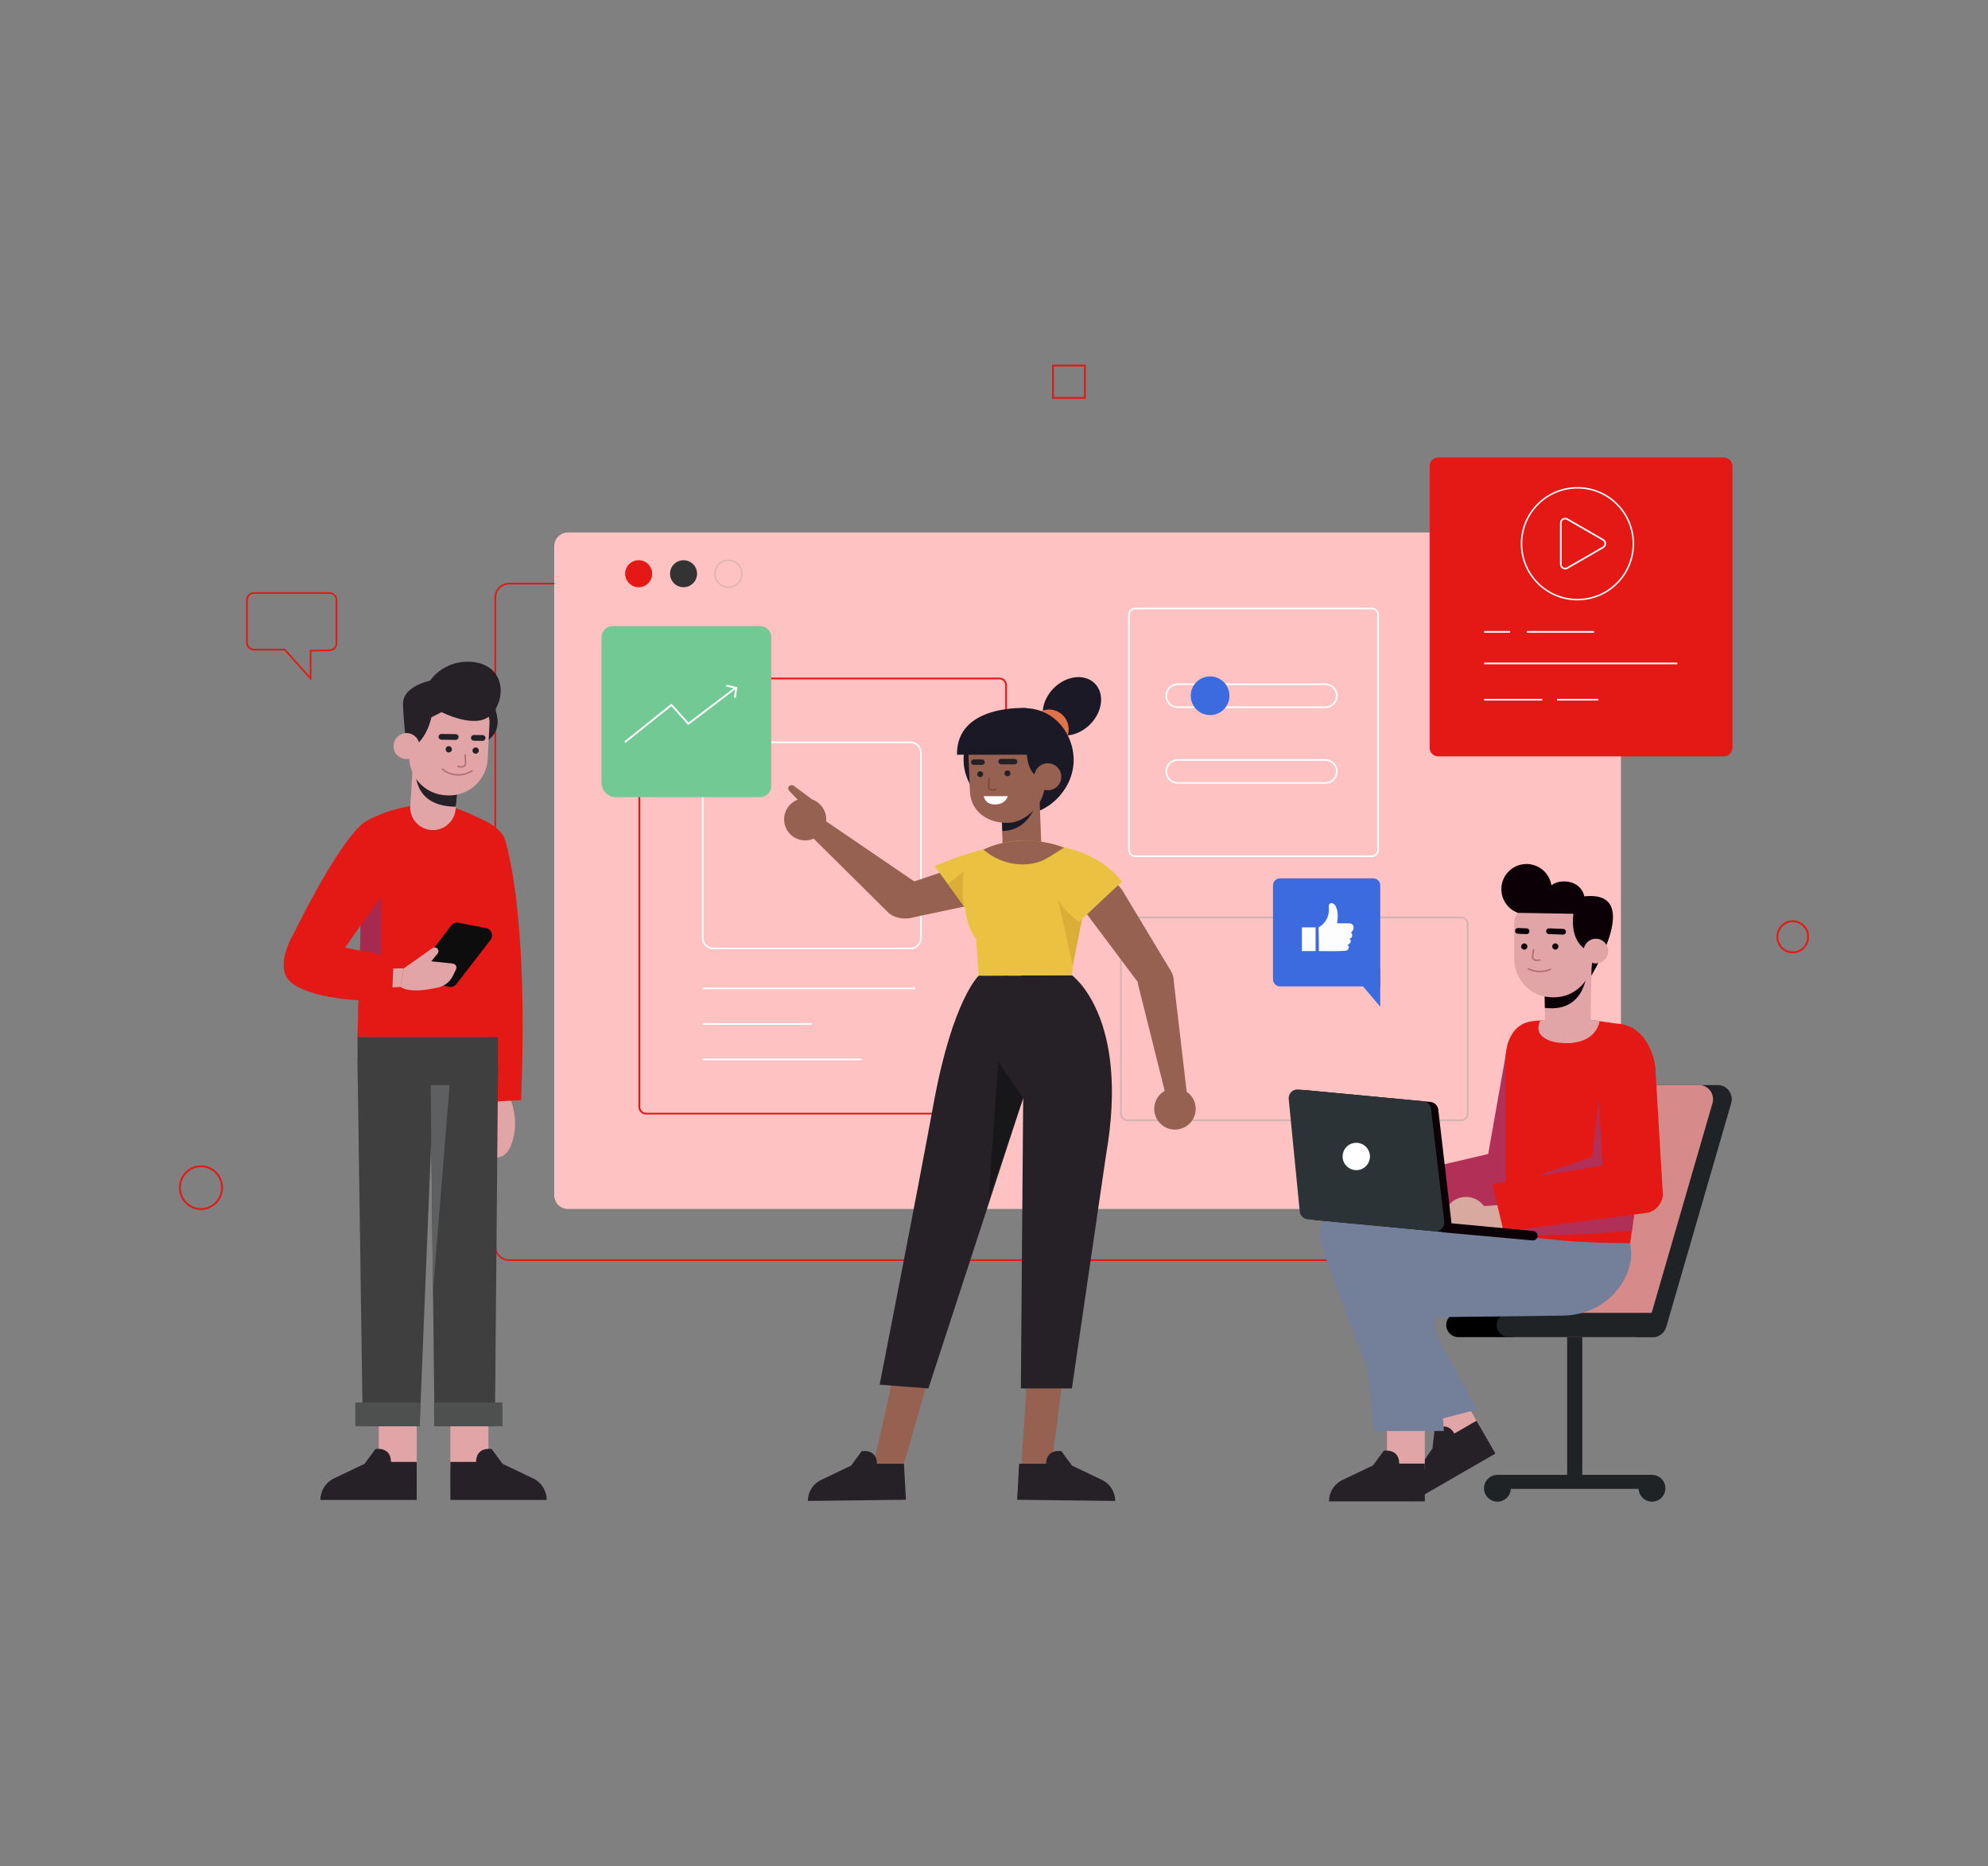 <?xml version="1.0" encoding="utf-8"?>
<!-- Generator: Adobe Illustrator 23.0.0, SVG Export Plug-In . SVG Version: 6.00 Build 0)  -->
<svg version="1.1" id="OBJECTS" xmlns="http://www.w3.org/2000/svg" xmlns:xlink="http://www.w3.org/1999/xlink" x="0px" y="0px"
	 viewBox="0 0 524 492" style="enable-background:new 0 0 524 492;" xml:space="preserve">
<rect x="0" y="0" width="524" height="492" fill="#808080" stroke="none"/>
<style type="text/css">
	.st0{fill:none;stroke:#e41915;stroke-width:0.443;stroke-miterlimit:10;}
	.st1{fill:#ffc2c2;}
	.st2{fill:#e41915;}
	.st3{fill:#333333;}
	.st4{fill:none;stroke:#D5B2B2;stroke-width:0.303;stroke-miterlimit:10;}
	.st5{fill:none;stroke:#D5B2B2;stroke-width:0.458;stroke-miterlimit:10;}
	.st6{fill:none;stroke:#e41915;stroke-width:0.458;stroke-miterlimit:10;}
	.st7{fill:none;stroke:#FFFFFF;stroke-width:0.433;stroke-miterlimit:10;}
	.st8{fill:#3C6BE0;}
	.st9{fill:none;stroke:#e41915;stroke-width:0.49;stroke-miterlimit:10;}
	.st10{fill:#FDFDFD;}
	.st11{fill:#73C994;}
	.st12{fill:none;stroke:#FFFFFF;stroke-width:0.478;stroke-miterlimit:10;}
	.st13{fill:none;stroke:#FFFFFF;stroke-width:0.393;stroke-miterlimit:10;}
	.st14{fill:#1F2326;}
	.st15{fill:#d78a8a;}
	.st16{fill:#E1A4A7;}
	.st17{fill:#262127;}
	.st18{fill:#747F99;}
	.st19{fill:#D7A99F;}
	.st20{fill:#B22F57;}
	.st21{fill:#0B0006;}
	.st22{fill:#2C3336;}
	.st23{fill:#FFFFFF;}
	.st24{fill:none;stroke:#AF7079;stroke-width:0.402;stroke-linecap:round;stroke-linejoin:round;stroke-miterlimit:10;}
	.st25{fill:#1C1927;}
	.st26{fill:#DF7246;}
	.st27{fill:#966150;}
	.st28{fill:none;stroke:#7C473D;stroke-width:0.399;stroke-linecap:round;stroke-linejoin:round;stroke-miterlimit:10;}
	.st29{fill:#171618;}
	.st30{fill:#EAC140;}
	.st31{fill:#DBAF37;}
	.st32{fill:#A82950;}
	.st33{fill:#0D0D0D;}
	.st34{fill:none;stroke:#AF7079;stroke-width:0.394;stroke-linecap:round;stroke-linejoin:round;stroke-miterlimit:10;}
	.st35{fill:#3F3F3F;}
	.st36{fill:#4E4F4F;}
	.st37{fill:#5E5F60;}
</style>
<g>
	<g>
		<g>
			<g>
				<path class="st0" d="M408.08,332.2H134.2c-2.02,0-3.65-1.63-3.65-3.65V157.51c0-2.02,1.63-3.65,3.65-3.65h273.87
					c2.02,0,3.65,1.63,3.65,3.65v171.04C411.73,330.57,410.09,332.2,408.08,332.2z"/>
				<path class="st1" d="M423.6,318.72H149.73c-2.02,0-3.65-1.63-3.65-3.65V144.03c0-2.02,1.63-3.65,3.65-3.65H423.6
					c2.02,0,3.65,1.63,3.65,3.65v171.04C427.26,317.09,425.62,318.72,423.6,318.72z"/>
				<g>
					<circle class="st2" cx="168.34" cy="151.25" r="3.56"/>
					<circle class="st3" cx="180.17" cy="151.25" r="3.56"/>
					<circle class="st4" cx="192" cy="151.25" r="3.56"/>
				</g>
			</g>
			<g>
				<path class="st5" d="M385.09,295.34h-87.86c-0.98,0-1.77-0.79-1.77-1.77v-49.94c0-0.98,0.79-1.77,1.77-1.77h87.86
					c0.98,0,1.77,0.79,1.77,1.77v49.94C386.86,294.55,386.07,295.34,385.09,295.34z"/>
				<g>
					<path class="st6" d="M263.42,293.58h-93.14c-0.98,0-1.77-0.79-1.77-1.77V180.64c0-0.98,0.79-1.77,1.77-1.77h93.14
						c0.98,0,1.77,0.79,1.77,1.77v111.17C265.19,292.79,264.4,293.58,263.42,293.58z"/>
					<path class="st7" d="M239.99,250.05h-52.03c-1.51,0-2.73-1.22-2.73-2.73v-48.89c0-1.51,1.22-2.73,2.73-2.73h52.03
						c1.51,0,2.73,1.22,2.73,2.73v48.89C242.71,248.82,241.49,250.05,239.99,250.05z"/>
					<g>
						<line class="st7" x1="185.23" y1="260.57" x2="241.24" y2="260.57"/>
						<line class="st7" x1="185.23" y1="269.94" x2="213.97" y2="269.94"/>
						<line class="st7" x1="185.23" y1="279.3" x2="227.1" y2="279.3"/>
					</g>
				</g>
				<g>
					<path class="st7" d="M361.54,225.74h-62.27c-0.95,0-1.71-0.77-1.71-1.71v-61.9c0-0.95,0.77-1.71,1.71-1.71h62.27
						c0.95,0,1.71,0.77,1.71,1.71v61.9C363.25,224.97,362.49,225.74,361.54,225.74z"/>
					<g>
						<path class="st7" d="M349.33,206.4h-38.91c-1.67,0-3.03-1.36-3.03-3.03l0,0c0-1.67,1.36-3.03,3.03-3.03h38.91
							c1.67,0,3.03,1.36,3.03,3.03l0,0C352.36,205.04,351.01,206.4,349.33,206.4z"/>
						<g>
							<path class="st7" d="M349.33,186.45h-38.91c-1.67,0-3.03-1.36-3.03-3.03l0,0c0-1.67,1.36-3.03,3.03-3.03h38.91
								c1.67,0,3.03,1.36,3.03,3.03l0,0C352.36,185.09,351.01,186.45,349.33,186.45z"/>
							<path class="st8" d="M324.06,183.42c0,2.81-2.28,5.1-5.1,5.1c-2.81,0-5.1-2.28-5.1-5.1s2.28-5.1,5.1-5.1
								C321.78,178.32,324.06,180.6,324.06,183.42z"/>
						</g>
					</g>
				</g>
			</g>
		</g>
		<g>
			<g>
				<path class="st0" d="M86.84,156.33h-19.9c-1.02,0-1.85,0.84-1.85,1.87v11.19c0,1.03,0.83,1.87,1.85,1.87h8.11l6.82,7.61v-7.33
					l5.01-0.1c1-0.02,1.81-0.85,1.81-1.87V158.2C88.69,157.16,87.86,156.33,86.84,156.33z"/>
				<ellipse class="st9" cx="52.97" cy="313.1" rx="5.56" ry="5.64"/>
				<path class="st9" d="M476.59,246.97c0,2.27-1.81,4.11-4.05,4.11c-2.24,0-4.05-1.84-4.05-4.11s1.81-4.11,4.05-4.11
					C474.78,242.86,476.59,244.7,476.59,246.97z"/>
				<rect x="277.55" y="96.37" class="st9" width="8.41" height="8.53"/>
			</g>
			<g>
				<g>
					<g>
						<path class="st8" d="M337.42,260.05h26.39v-26.62c0-1.04-0.84-1.88-1.88-1.88h-24.51c-1.04,0-1.88,0.84-1.88,1.88v24.74
							C335.54,259.21,336.38,260.05,337.42,260.05z"/>
						<polygon class="st8" points="363.81,255.45 363.81,265.39 355.36,255.45 						"/>
					</g>
					<g>
						<g>
							<g>
								<path class="st10" d="M347.64,250.73c2.4,0.04,4.82,0.07,7.03-0.08c0.7-0.05,1.3-1.16,0.45-1.51
									c0.36-0.18,0.72-0.36,0.87-0.76c0.15-0.38-0.03-0.89-0.42-0.99c0.83,0.21,1.16-1.11,0.51-1.54c0.34-0.29,0.63-0.68,0.7-1.12
									c0.07-0.45-0.11-0.95-0.51-1.16c-0.26-0.14-0.57-0.15-0.86-0.15c-1-0.01-1.99-0.01-2.99-0.02c0.27-1.56,0.35-3.26-0.44-4.63
									c-0.24-0.41-0.88-0.91-1.39-0.59c-0.48,0.3-0.34,1.04-0.32,1.5c0.1,1.94-1,3.89-2.72,4.81
									C347.55,244.49,347.66,248.62,347.64,250.73z"/>
							</g>
						</g>
						<rect x="343.15" y="244.49" class="st10" width="3.62" height="6.24"/>
					</g>
				</g>
				<g>
					<g>
						<g>
							<path class="st11" d="M200.33,210.16h-37.96c-2.11,0-3.82-1.71-3.82-3.82v-38.31c0-1.64,1.33-2.98,2.98-2.98h38.79
								c1.64,0,2.98,1.33,2.98,2.98v39.15C203.3,208.83,201.97,210.16,200.33,210.16z"/>
						</g>
					</g>
					<g>
						<polyline class="st12" points="164.71,195.65 176.97,185.84 181.44,190.8 193.73,181.48 						"/>
						<polyline class="st12" points="191.4,180.72 194.08,181.35 193.7,183.94 						"/>
					</g>
				</g>
				<g>
					<g>
						<path class="st2" d="M454.4,199.4h-75.34c-1.24,0-2.24-1-2.24-2.24v-74.31c0-1.24,1-2.24,2.24-2.24h75.34
							c1.24,0,2.24,1,2.24,2.24v74.31C456.64,198.39,455.64,199.4,454.4,199.4z"/>
					</g>
					<g>
						<line class="st7" x1="402.48" y1="166.58" x2="420.16" y2="166.58"/>
						<line class="st7" x1="391.19" y1="174.9" x2="442.11" y2="174.9"/>
						<line class="st7" x1="391.19" y1="184.46" x2="406.51" y2="184.46"/>
						<line class="st7" x1="410.42" y1="184.46" x2="421.26" y2="184.46"/>
						<line class="st7" x1="391.19" y1="166.58" x2="398.04" y2="166.58"/>
					</g>
					<g>
						<g>
							<path class="st7" d="M411.4,137.86v10.9c0,0.88,0.95,1.43,1.71,0.99l9.44-5.45c0.76-0.44,0.76-1.54,0-1.98l-9.44-5.45
								C412.35,136.43,411.4,136.98,411.4,137.86z"/>
						</g>
						
							<ellipse transform="matrix(0.707 -0.707 0.707 0.707 20.463 336.017)" class="st13" cx="415.84" cy="143.31" rx="14.74" ry="14.74"/>
					</g>
				</g>
			</g>
		</g>
		<g>
			<g>
				<path d="M414.78,352.51H384.4c-1.77,0-3.2-1.43-3.2-3.2l0,0c0-1.77,1.43-3.2,3.2-3.2h30.37c1.77,0,3.2,1.43,3.2,3.2l0,0
					C417.98,351.08,416.55,352.51,414.78,352.51z"/>
				<g>
					
						<rect x="413.21" y="370.28" transform="matrix(6.123234e-17 -1 1 6.123234e-17 24.402 805.723)" class="st14" width="3.7" height="40.75"/>
					<path class="st14" d="M398.17,391.77c0.32,1.92-0.98,3.74-2.9,4.06c-1.92,0.32-3.74-0.98-4.06-2.9
						c-0.32-1.92,0.98-3.74,2.9-4.06C396.03,388.55,397.85,389.85,398.17,391.77z"/>
					<rect x="413.07" y="350.41" class="st14" width="3.99" height="40.63"/>
					<path class="st14" d="M438.92,391.77c0.32,1.92-0.98,3.74-2.9,4.06c-1.92,0.32-3.74-0.98-4.06-2.9
						c-0.32-1.92,0.98-3.74,2.9-4.06C436.78,388.55,438.6,389.85,438.92,391.77z"/>
				</g>
				<path class="st14" d="M435.68,352.51h-35.84c-2.45,0-4.2-2.39-3.51-4.78l17.12-59c0.46-1.58,1.89-2.67,3.51-2.67h35.84
					c2.44,0,4.2,2.39,3.51,4.78l-17.12,59C438.73,351.43,437.3,352.51,435.68,352.51z"/>
				<path class="st15" d="M430.75,352.51h-31.22c-2.45,0-4.2-2.39-3.51-4.78l17.12-59c0.46-1.58,1.89-2.67,3.51-2.67h31.22
					c2.44,0,4.2,2.39,3.51,4.78l-17.12,59C433.8,351.43,432.37,352.51,430.75,352.51z"/>
				<path class="st14" d="M435.67,352.51h-37.94c-1.77,0-3.2-1.43-3.2-3.2l0,0c0-1.77,1.43-3.2,3.2-3.2h37.94
					c1.77,0,3.2,1.43,3.2,3.2l0,0C438.87,351.08,437.44,352.51,435.67,352.51z"/>
			</g>
			<g>
				<g>
					<g>
						<g>
							
								<rect x="377.32" y="365.86" transform="matrix(0.866 -0.5 0.5 0.866 -135.074 241.046)" class="st16" width="9.96" height="13.47"/>
							<g>
								<g>
									<defs>
										<path id="XMLID_66_" d="M389.18,374.55l-10.94,6.32l-5.8,8.43c-1.27,1.97-1.33,4.49-0.16,6.53l0,0l21.88-12.63
											L389.18,374.55z"/>
									</defs>
									<use xlink:href="#XMLID_66_"  style="overflow:visible;fill:#262127;"/>
									<clipPath id="XMLID_2_">
										<use xlink:href="#XMLID_66_"  style="overflow:visible;"/>
									</clipPath>
								</g>
								<path class="st17" d="M377.58,381.79l0.54-4.76c0,0,3.45-2.93,5.53,1.46L377.58,381.79z"/>
							</g>
						</g>
						<g>
							<g>
								<path class="st18" d="M371.96,317.45c0,0-26.35-1.33-24.09,8.74c2.26,10.07,19.38,51.11,19.38,51.11l22.04-5.68
									l-16.67-31.02l32.29-12.13L371.96,317.45z"/>
							</g>
						</g>
					</g>
					<g>
						<g>
							<rect x="365.59" y="373.98" class="st16" width="9.96" height="13.47"/>
							<g>
								<g>
									<defs>
										<path id="XMLID_79_" d="M375.55,385.84h-12.63l-9.23,4.4c-2.09,1.07-3.4,3.22-3.4,5.57l0,0h25.27V385.84z"/>
									</defs>
									<use xlink:href="#XMLID_79_"  style="overflow:visible;fill:#262127;"/>
									<clipPath id="XMLID_3_">
										<use xlink:href="#XMLID_79_"  style="overflow:visible;"/>
									</clipPath>
								</g>
								<path class="st17" d="M361.89,386.32l2.84-3.85c0,0,4.45-0.81,4.06,4.03L361.89,386.32z"/>
							</g>
						</g>
						<g>
							<path class="st18" d="M396.88,324.21l-30.84,0.47c-2.66,0.04-5.14,1.54-6.25,3.96c-0.87,1.9-1.51,4.7-1.4,8.8
								c0.33,11.43,3.69,39.81,3.69,39.81h18.52l-2.49-30l33.97-0.42c6.97-0.09,13.49-3.97,16.44-10.29
								c1.23-2.64,1.86-5.63,1.15-8.78L396.88,324.21z"/>
						</g>
					</g>
				</g>
				<g>
					<g>
						<g>
							<path class="st19" d="M364.67,317.36c0.01,3.22-2.18,3.71-5.4,3.71c-3.22,0.01-6.26-0.47-6.27-3.69
								c-0.01-3.22,2.6-5.84,5.82-5.84C362.05,311.54,364.67,314.14,364.67,317.36z"/>
							<path class="st19" d="M368.77,320.66l-6.74,0.01c-1.76,0-3.2-1.43-3.21-3.19l0,0c0-1.76,1.43-3.2,3.19-3.21l6.74-0.01
								c1.76,0,3.2,1.43,3.21,3.19l0,0C371.97,319.21,370.53,320.65,368.77,320.66z"/>
						</g>
						<path class="st20" d="M368.51,321.34l-2.25-11.03l26-6.08l5.04-28.5c0.56-2.94,4.03-6.06,6.97-5.5l0,0
							c2.94,0.56,5.64,3.98,5.09,6.92l-3.24,37.14c-0.4,2.09-1.98,3.75-4.04,4.26L368.51,321.34z"/>
					</g>
					<g>
						<path class="st2" d="M426.17,269.86c6.9,0.3,9.92,7.45,10.14,12.23l-6.65,45.67c-28.71-0.25-32.78-3.55-32.78-3.55v-46.02
							c0.35-4.43,2.38-8.6,7.43-9.02l10.31-0.96L426.17,269.86z"/>
						<path class="st16" d="M406.01,269.01l7.39-1.12l8.22,1.32c0,0-0.71,6.85-11.05,5.64c-1.56-0.18-3.06-0.75-4.12-1.71
							C405.4,272.18,405.14,270.88,406.01,269.01z"/>
					</g>
					<g>
						<polygon class="st20" points="404.48,310.18 419.67,304.99 421.42,289.9 422.44,307.33 						"/>
						<path class="st20" d="M430.89,319.29c-0.1-0.01-0.75,5.17-0.75,5.17s-31.4,2.82-35.97-0.31L430.89,319.29z"/>
						<g>
							<g>
								<path class="st19" d="M392.24,320.98c0.22,3.21-1.93,3.84-5.14,4.06c-3.21,0.22-6.28-0.05-6.5-3.27
									c-0.22-3.21,2.2-6,5.42-6.22C389.24,315.34,392.02,317.76,392.24,320.98z"/>
								<path class="st19" d="M396.55,323.99l-6.72,0.46c-1.76,0.12-3.29-1.22-3.41-2.97l0,0c-0.12-1.76,1.22-3.29,2.97-3.41
									l6.72-0.46c1.76-0.12,3.29,1.22,3.41,2.97l0,0C399.64,322.33,398.3,323.87,396.55,323.99z"/>
							</g>
							<path class="st2" d="M396.33,324.69l-2.98-12.5l29.09-4.85l-1.45-24.72c-1.18-5.49,3.88-10.28,7.79-9.65l0,0
								c3.73-0.06,6.81,2.83,7.53,8.43l2.01,33.76c-0.26,2.11-1.72,3.88-3.75,4.52L396.33,324.69z"/>
						</g>
					</g>
					<g>
						<path class="st21" d="M344.09,287.39l32.94,3.11c1.08,0.1,1.95,0.95,2.07,2.03l3.46,29.68c0.17,1.46-1.05,2.7-2.51,2.56
							l-33.49-3.16c-1.1-0.1-1.97-0.97-2.08-2.07l-2.91-29.63C341.44,288.47,342.65,287.25,344.09,287.39z"/>
						<path class="st22" d="M342.2,287.21l32.94,3.11c1.08,0.1,1.95,0.95,2.07,2.03l3.46,29.69c0.17,1.46-1.05,2.7-2.51,2.56
							l-33.49-3.16c-1.1-0.1-1.97-0.97-2.08-2.07l-2.91-29.63C339.54,288.29,340.75,287.07,342.2,287.21z"/>
						<path class="st21" d="M381.65,322.41l22.51,2.12c0.69,0.06,1.19,0.67,1.13,1.36l0,0c-0.06,0.69-0.67,1.19-1.36,1.12
							l-23.87-2.16L381.65,322.41z"/>
						<path class="st23" d="M361.08,305.22c-0.19,1.98-1.95,3.44-3.93,3.25c-1.98-0.19-3.44-1.95-3.25-3.93
							c0.19-1.98,1.95-3.44,3.93-3.25C359.81,301.48,361.26,303.23,361.08,305.22z"/>
					</g>
				</g>
				<g>
					<path class="st21" d="M402.04,227.78c3.42-0.16,6.36,2.29,6.88,5.6c0.79-0.58,1.76-0.95,2.81-1c2.84-0.14,5.19,1.11,5.88,3.93
						c16.36-1.78,1.02,22.29,1.02,22.29l-1.24-9.27l-0.45-10.39c-0.59,2.07-2.44,3.63-4.71,3.74c-2.38,0.11-4.46-1.41-5.15-3.59
						c-1.13,1.14-2.67,1.88-4.39,1.96c-3.66,0.18-6.78-2.65-6.95-6.32C395.55,231.07,398.38,227.96,402.04,227.78z"/>
					<path class="st16" d="M419.58,251.33l-0.34,17.78c-0.06,3.16-2.56,5.72-5.71,5.87l0,0c-3.38,0.16-6.23-2.5-6.29-5.89
						l-0.26-14.93L419.58,251.33z"/>
					<path class="st21" d="M418.35,255.44c0,0,0,11.67-11.16,10.26l-0.09-5.37L418.35,255.44z"/>
					<path class="st16" d="M409.21,262.92l0.38,0c5.58,0,10.1-4.51,10.1-10.09l0.01-11.4c0-1.44-1.17-2.61-2.61-2.62l-13.29-0.01
						c-2.58,0-4.67,2.09-4.67,4.66l-0.01,9.35C399.12,258.39,403.63,262.92,409.21,262.92z"/>
					<g>
						<path class="st21" d="M409.14,249.58c0.04,0.45,0.43,0.79,0.88,0.76c0.45-0.03,0.79-0.43,0.76-0.88s-0.43-0.79-0.88-0.76
							C409.44,248.73,409.1,249.13,409.14,249.58z"/>
						<path class="st21" d="M400.95,249.59c0.03,0.45,0.43,0.79,0.88,0.76c0.45-0.03,0.79-0.43,0.76-0.88
							c-0.03-0.45-0.43-0.79-0.88-0.76C401.26,248.74,400.92,249.14,400.95,249.59z"/>
						<path class="st24" d="M404.22,250.35l-0.27,1.97c0,0,0.15,1.24,1.92,0.76"/>
						<path class="st21" d="M412.13,246.38c-0.05,0.01-0.1,0.01-0.15,0.01l-3.73-0.14c-0.42-0.02-0.74-0.37-0.73-0.78
							c0.02-0.42,0.36-0.74,0.78-0.73l3.73,0.14c0.42,0.02,0.74,0.37,0.73,0.78C412.75,246.03,412.48,246.32,412.13,246.38z"/>
						<path class="st21" d="M402.5,246.25c-0.05,0.01-0.1,0.01-0.15,0.01l-2.28-0.09c-0.42-0.02-0.74-0.37-0.73-0.78
							c0.02-0.42,0.37-0.74,0.78-0.73l2.28,0.08c0.42,0.02,0.74,0.37,0.73,0.78C403.12,245.9,402.85,246.2,402.5,246.25z"/>
						<path class="st24" d="M402.87,255.41c0,0,2.57,1.51,5.81,0.12"/>
					</g>
					<path class="st21" d="M419.42,251.01c0,0-5.79-1.32-4.69-10.11l-14.66-0.25l0.35-3.58l16.26,0.22
						c2.32,0.03,4.11,2.04,3.88,4.35L419.42,251.01z"/>
					<path class="st16" d="M417.39,250.73c0,1.79,1.45,3.25,3.25,3.25c1.79,0,3.25-1.45,3.25-3.25c0-1.79-1.45-3.25-3.25-3.25
						C418.84,247.48,417.39,248.94,417.39,250.73z"/>
				</g>
			</g>
		</g>
		<g>
			<g>
				<g>
					<path class="st25" d="M287.32,190.98c-3.33,3.33-8.16,3.88-10.81,1.24c-2.64-2.64-2.09-7.48,1.24-10.81s8.16-3.88,10.81-1.24
						C291.21,182.82,290.65,187.65,287.32,190.98z"/>
					<path class="st26" d="M281.68,192.25c0,2.87-2.33,5.2-5.2,5.2c-2.87,0-5.2-2.33-5.2-5.2s2.33-5.2,5.2-5.2
						C279.36,187.05,281.68,189.38,281.68,192.25z"/>
				</g>
				<path class="st25" d="M253.99,200.78c0.3,7.65,7.48,14.4,15.13,14.09c7.65-0.3,14.18-7.37,13.87-15.02
					c-0.3-7.65-6.65-14.46-15.34-12.94C260.11,188.23,253.68,193.13,253.99,200.78z"/>
				<g>
					<g>
						<path class="st27" d="M274.46,222.45l-0.62-16.5l-10.18,0.45l0.62,16.5c0.12,2.81,2.51,4.99,5.32,4.87l0,0
							C272.4,227.64,274.58,225.26,274.46,222.45z"/>
					</g>
					<path class="st25" d="M274.23,206.69c0,0-0.59,12.21-10.01,12.39l-0.26-6.09L274.23,206.69z"/>
				</g>
				<path class="st27" d="M265.92,216.92L265.92,216.92c-5.46,0.22-10.05-2.9-10.27-8.35l-0.37-9.38c-0.16-4.03,4.07-8.44,6.44-8.54
					l8.85,2.11c2.37-0.09,4.4,1.77,4.49,4.15l0.37,9.35C275.65,211.7,270.52,216.74,265.92,216.92z"/>
				<g>
					<path class="st17" d="M264.77,203.96c0.05,0.43,0.44,0.74,0.87,0.69c0.43-0.05,0.74-0.44,0.69-0.87
						c-0.05-0.43-0.44-0.74-0.87-0.69C265.03,203.14,264.72,203.52,264.77,203.96z"/>
					<path class="st17" d="M257.57,204.18c0.05,0.43,0.44,0.74,0.87,0.69c0.43-0.05,0.74-0.44,0.69-0.87
						c-0.05-0.43-0.44-0.74-0.87-0.69C257.84,203.36,257.52,203.75,257.57,204.18z"/>
					<path class="st28" d="M260.69,205.22l-0.12,2.26c0,0,0.18,1.18,1.85,0.66"/>
					<path class="st17" d="M267.57,201.49c-0.05,0.01-0.1,0.01-0.15,0.01l-3.56-0.01c-0.4,0-0.72-0.32-0.72-0.72
						c0-0.4,0.32-0.72,0.72-0.72l3.56,0.01c0.4,0,0.72,0.32,0.72,0.72C268.15,201.13,267.9,201.42,267.57,201.49z"/>
					<path class="st17" d="M259,201.64c-0.05,0.01-0.1,0.01-0.15,0.01l-2.18-0.01c-0.4,0-0.72-0.32-0.72-0.72
						c0-0.4,0.32-0.72,0.72-0.72l2.18,0.01c0.4,0,0.72,0.32,0.72,0.72C259.57,201.28,259.32,201.57,259,201.64z"/>
					<path class="st23" d="M259.29,209.89l6.36,0c0,0-0.59,2.41-3.83,2.17C259.6,211.89,259.29,209.89,259.29,209.89z"/>
				</g>
				<path class="st25" d="M270.61,198.3c0,0,0.12,6.06,3.55,6.56l2.33-6.77L270.61,198.3z"/>
				<path class="st27" d="M279.74,204.64c0.08,1.96-1.45,3.62-3.41,3.69c-1.96,0.08-3.62-1.45-3.69-3.41
					c-0.08-1.96,1.45-3.62,3.41-3.69C278.01,201.15,279.66,202.68,279.74,204.64z"/>
				<path class="st25" d="M270.58,186.67c0,0-18.51-1.17-18.34,12.29h25.43l-3.44-9.15L270.58,186.67z"/>
			</g>
			<g>
				<g>
					<g>
						<polygon class="st27" points="276.97,387.62 269.13,387.62 270.94,360.31 280.55,360.31 						"/>
						<g>
							<g>
								<defs>
									<path id="XMLID_117_" d="M268.63,385.89h12.91l9.07,4.33c2.05,1.05,3.34,3.17,3.34,5.47l0,0l-25.85-0.31L268.63,385.89z"/>
								</defs>
								<use xlink:href="#XMLID_117_"  style="overflow:visible;fill:#262127;"/>
								<clipPath id="XMLID_4_">
									<use xlink:href="#XMLID_117_"  style="overflow:visible;"/>
								</clipPath>
							</g>
							<path class="st17" d="M282.55,386.35l-2.79-3.78c0,0-4.37-0.8-3.99,3.96L282.55,386.35z"/>
						</g>
					</g>
					<path class="st17" d="M282.53,257.1c0,0,15.39,10.93,9,47.37l-9,61.56h-13.45l0.78-97.38l-0.78-11.55H282.53z"/>
				</g>
				<g>
					<g>
						<polygon class="st27" points="229.92,387.62 237.77,387.62 245.61,360.31 236.01,360.31 						"/>
						<g>
							<g>
								<defs>
									<path id="XMLID_116_" d="M238.26,385.89h-12.91l-9.07,4.33c-2.05,1.05-3.34,3.17-3.34,5.47l0,0l25.85-0.31L238.26,385.89z"
										/>
								</defs>
								<use xlink:href="#XMLID_116_"  style="overflow:visible;fill:#262127;"/>
								<clipPath id="XMLID_5_">
									<use xlink:href="#XMLID_116_"  style="overflow:visible;"/>
								</clipPath>
							</g>
							<path class="st17" d="M224.34,386.35l2.79-3.78c0,0,4.37-0.8,3.99,3.96L224.34,386.35z"/>
						</g>
					</g>
					<g>
						<path class="st17" d="M257.98,257.21c0,0-6.84,6.21-11.86,33.51c-5.03,27.3-14.26,74.32-14.26,74.32l12.85,0.99l27.69-84.87
							l1.86-23.94H257.98z"/>
						<polygon class="st29" points="269.69,289.44 263.15,279.98 260.56,316.03 						"/>
					</g>
				</g>
			</g>
			<g>
				<g>
					<g>
						<path class="st27" d="M238.4,242.13c0.47,0.02,1.46-0.12,1.92-0.21l27.59-5.84c3.92-0.58,9.66-6.34,8-9.94
							c-1.23-2.64-4.19-4.01-6.99-3.22l-28.21,9.54L238.4,242.13z"/>
						<path class="st27" d="M241.92,233.01l-24.5-16.71l-3.41,4.34l20.19,20c3.52,3.07,10.18,1.13,11.65-3.3l0,0
							C246.87,234.26,244.8,234.47,241.92,233.01z"/>
						<g>
							<path class="st27" d="M217.34,218.16c-1.19,2.82-4.44,4.15-7.27,2.96c-2.82-1.19-4.15-4.44-2.96-7.27
								c1.19-2.82,4.44-4.15,7.27-2.96S218.53,215.33,217.34,218.16z"/>
							<path class="st27" d="M214.11,210.78l-4.83-3.57c-0.39-0.33-0.98-0.29-1.32,0.08l0,0c-0.29,0.32-0.28,0.8,0.01,1.12l4.46,4.7
								L214.11,210.78z"/>
						</g>
					</g>
					<g>
						<path class="st30" d="M259.23,223.94c-5.4,1.2-12.87,4.4-12.87,4.4l8.36,11.37l2.86-0.73L259.23,223.94z"/>
						<path class="st31" d="M254.11,239.02c0,0-0.83-4.3,0-9.47l-4.29,3.5L254.11,239.02z"/>
					</g>
				</g>
				<g>
					<path class="st27" d="M305.98,260.29l2.49-4.56l-12.55-20.87c-1.62-2.79-9.04-7.9-11.26-5.56c-1.63,1.72-1.7,7.02-0.26,8.91
						l15.39,20.54L305.98,260.29z"/>
					<path class="st27" d="M300.04,259.8l7.27,29.05l5.53-0.59l-3.48-29.79c-0.06-3.39-3.55-5.63-6.66-4.26v0
						C300.55,255.15,299.42,257.53,300.04,259.8z"/>
					<path class="st30" d="M280.46,223.45c0,0,9.24,1.28,15.28,8.96l-13.2,12.38c0,0-8.52-7.82-2.83-15.24L280.46,223.45z"/>
					<g>
						<path class="st27" d="M306.32,288.04c2.37-1.87,5.81-1.46,7.67,0.91c1.87,2.37,1.46,5.81-0.91,7.67
							c-2.37,1.87-5.81,1.46-7.67-0.91C303.54,293.34,303.95,289.91,306.32,288.04z"/>
					</g>
				</g>
				<g>
					<g>
						<g>
							<path class="st30" d="M269.47,221.63c0,0-6.12-0.45-15.22,4.73c0,0-1.83,15.39,3.03,21.08l0.7,9.76l24.55-0.11
								c0,0,1.36-17.42,6.41-21.82l-1.68-8.67C287.25,226.6,279.77,221.45,269.47,221.63z"/>
						</g>
					</g>
					<path class="st27" d="M259.22,223.99c0,0,9.17-5.04,21.24-0.53l-4.1,2.57C271.12,229.31,263.88,228.04,259.22,223.99
						L259.22,223.99z"/>
					<path class="st31" d="M285.22,242.28l-0.8,0.75c0,0-3.34-2.27-5.53-5.71l3.89,17.25L285.22,242.28z"/>
				</g>
			</g>
		</g>
		<g>
			<g>
				<path class="st16" d="M132.14,285.29c0,0,5.78,7.29,2.76,16.11c-3.02,8.82-11.38-0.64-11.38-0.64L132.14,285.29z"/>
				<path class="st2" d="M132.99,221.04c0,0-0.66-2.78-6.82-5.41l4.34,34.14l0.41-2.07l-3.32,42.88l9.75-0.57
					C139.41,238.27,132.99,221.04,132.99,221.04z"/>
			</g>
			<g>
				<g>
					<path class="st2" d="M114.22,211.67c0,0-10.55,0.43-18.39,5.22l-1.61,56.5h37.07v-49.94c0-3.07-0.83-5.65-1.94-6.2
						C126.86,216.01,120.28,212.25,114.22,211.67z"/>
					<polygon class="st32" points="95.05,243.97 100.37,236.58 100.37,251.71 95.05,250.65 					"/>
					<path class="st2" d="M94.4,266.74c0,0.1,9.9,0,9.9,0v-2.28h2.15c0,0,10.37,2.32,13.86-7.07l-8.41-1.95l-17.2,3.93L94.4,266.74z
						"/>
				</g>
				<g>
					<g>
						<path class="st2" d="M107.77,226.47c0,0-9.86,13.1-20.26,28.37c-1.17,1.71-3.97,2.6-6.04,2.55l0,0
							c-4.67-0.12-6.74-5.11-5.05-9.23c0,0,11.98-25.24,19.41-31.26C96.08,216.68,107.77,226.47,107.77,226.47z"/>
					</g>
					<g>
						<g>
							<path class="st33" d="M118.93,243.99l-8.92,11.68c-0.88,1.15-0.24,2.82,1.18,3.1l7.2,1.39c0.72,0.14,1.46-0.14,1.91-0.72
								l9-11.66c0.89-1.15,0.25-2.83-1.17-3.11l-7.28-1.41C120.13,243.12,119.38,243.4,118.93,243.99z"/>
						</g>
						<g>
							<g>
								<polygon class="st16" points="106.45,255.28 94.99,255.44 92.67,260.83 105.54,260.19 								"/>
								<path class="st16" d="M106.45,255.28l7.54-5.33c0.38-0.27,0.9-0.24,1.25,0.08v0c0.39,0.36,0.43,0.95,0.1,1.36l-1.65,2.03
									l5.68,0.61c0.73,0.09,1.15,0.88,0.83,1.54l-0.86,1.74c-0.76,1.55-2.19,2.66-3.88,3.03c-2.93,0.63-7.3,1.43-9.92-0.16
									L106.45,255.28z"/>
							</g>
							<g>
								<path class="st2" d="M77.17,246.59c0,0-4.37,7.31-1.34,11.46c3.05,4.19,16.26,6.53,27.48,5.47l0.47-11.13l-13.14-2.62
									L77.17,246.59z"/>
							</g>
						</g>
					</g>
				</g>
			</g>
			<g>
				<g>
					<path class="st16" d="M109.3,194.7l-1.17,17.74c-0.21,3.15,2.06,5.92,5.19,6.34l0,0c3.35,0.45,6.41-1.96,6.76-5.33l1.53-14.85
						L109.3,194.7z"/>
					<path class="st17" d="M109.78,199.93c0,0-3.02,12.7,10.37,12.74l0.7-6.75L109.78,199.93z"/>
				</g>
				<g>
					<path class="st17" d="M114.29,179.26c0,0-8.28,1.24-8.07,6.53c0.21,5.3,0.92,10.9,0.92,10.9l4.53-8.66L114.29,179.26z"/>
					<path class="st17" d="M129.12,184.39c0,0,6.07,8.29-2.65,11.98l-1.45-0.72c0,0-2.62-6.46,0.83-9.87L129.12,184.39z"/>
					<path class="st16" d="M117.88,209.69l-0.38-0.02c-5.61-0.28-9.93-5.07-9.65-10.68l0.58-11.47c0.07-1.45,1.31-2.57,2.76-2.5
						l13.38,0.68c2.59,0.13,4.59,2.34,4.46,4.94l-0.48,9.41C128.28,205.66,123.49,209.98,117.88,209.69z"/>
					<g>
						<path class="st14" d="M119.11,197.64c-0.06,0.45-0.47,0.78-0.93,0.72c-0.45-0.06-0.78-0.47-0.72-0.93
							c0.06-0.45,0.47-0.78,0.93-0.72C118.85,196.77,119.17,197.19,119.11,197.64z"/>
						<path class="st14" d="M126.2,197.98c-0.06,0.45-0.47,0.78-0.93,0.72c-0.45-0.06-0.78-0.47-0.72-0.93
							c0.06-0.45,0.47-0.78,0.93-0.72C125.94,197.11,126.26,197.52,126.2,197.98z"/>
						<path class="st34" d="M122.62,199.03l0.09,2.35c0,0-0.21,1.25-1.97,0.66"/>
						<path class="st14" d="M116.19,194.99c0.05,0.01,0.1,0.02,0.15,0.02l3.76,0.05c0.42,0.01,0.76-0.33,0.77-0.75
							c0.01-0.42-0.33-0.76-0.75-0.77l-3.76-0.05c-0.42-0.01-0.76,0.33-0.77,0.75C115.59,194.6,115.85,194.91,116.19,194.99z"/>
						<path class="st14" d="M124.74,195.26c0.05,0.01,0.1,0.02,0.15,0.02l2.3,0.03c0.42,0.01,0.76-0.33,0.77-0.75
							c0.01-0.42-0.33-0.77-0.75-0.77l-2.3-0.03c-0.42-0.01-0.76,0.33-0.77,0.75C124.14,194.88,124.39,195.19,124.74,195.26z"/>
						<path class="st34" d="M116.6,202.76c0,0,3.21,3.08,7.83,0.49"/>
					</g>
					<path class="st17" d="M107.73,197.87c0,0,6.76-3.12,6.37-13.9l-6.19-0.78l-0.09,1.56L107.73,197.87z"/>
					<path class="st16" d="M110.57,196.87c-0.1,1.89-1.71,3.35-3.6,3.25c-1.89-0.1-3.35-1.71-3.25-3.6c0.1-1.89,1.71-3.35,3.6-3.25
						C109.21,193.36,110.67,194.97,110.57,196.87z"/>
					<path class="st17" d="M112.51,189.71l3.88-1.97c0,0,8.9,4.58,12.83,0.88c4.24-4,4.02-12.63-3.79-13.99
						c-6.78-1.18-12.25,3.3-13.27,7.38C111.14,186.1,112.51,189.71,112.51,189.71z"/>
				</g>
			</g>
			<g>
				<polygon class="st35" points="94.22,273.39 94.31,285.69 131.24,285.69 131.28,273.39 				"/>
				<g>
					<g>
						<rect x="99.83" y="373.48" class="st16" width="10.02" height="13.54"/>
						<g>
							<g>
								<defs>
									<path id="XMLID_107_" d="M109.84,385.4h-12.7l-9.28,4.43c-2.1,1.08-3.42,3.24-3.42,5.6l0,0h25.4V385.4z"/>
								</defs>
								<use xlink:href="#XMLID_107_"  style="overflow:visible;fill:#262127;"/>
								<clipPath id="XMLID_6_">
									<use xlink:href="#XMLID_107_"  style="overflow:visible;"/>
								</clipPath>
							</g>
							<path class="st17" d="M96.1,385.88l2.86-3.87c0,0,4.47-0.82,4.08,4.05L96.1,385.88z"/>
						</g>
					</g>
					<g>
						<polygon class="st35" points="114.54,278.86 110.61,375.98 95.61,375.98 94.22,278.86 						"/>
						<polygon class="st36" points="93.64,369.73 110.86,369.73 110.61,375.98 93.64,375.98 						"/>
					</g>
				</g>
				<g>
					<g>
						<rect x="118.71" y="373.48" class="st16" width="10.02" height="13.54"/>
						<g>
							<g>
								<defs>
									<path id="XMLID_106_" d="M118.71,385.4h12.7l9.28,4.43c2.1,1.08,3.42,3.24,3.42,5.6l0,0h-25.4V385.4z"/>
								</defs>
								<use xlink:href="#XMLID_106_"  style="overflow:visible;fill:#262127;"/>
								<clipPath id="XMLID_7_">
									<use xlink:href="#XMLID_106_"  style="overflow:visible;"/>
								</clipPath>
							</g>
							<path class="st17" d="M132.45,385.88l-2.86-3.87c0,0-4.47-0.82-4.08,4.05L132.45,385.88z"/>
						</g>
					</g>
					<g>
						<g>
							<polygon class="st35" points="131.28,280.96 130.45,375.98 114.54,375.98 113.47,282.5 							"/>
							<polygon class="st37" points="113.51,286.08 118.51,286.08 114.13,340.41 							"/>
						</g>
						<polygon class="st36" points="132.45,369.73 114.38,369.73 114.45,375.98 132.45,375.98 						"/>
					</g>
				</g>
			</g>
		</g>
	</g>
</g>
</svg>
